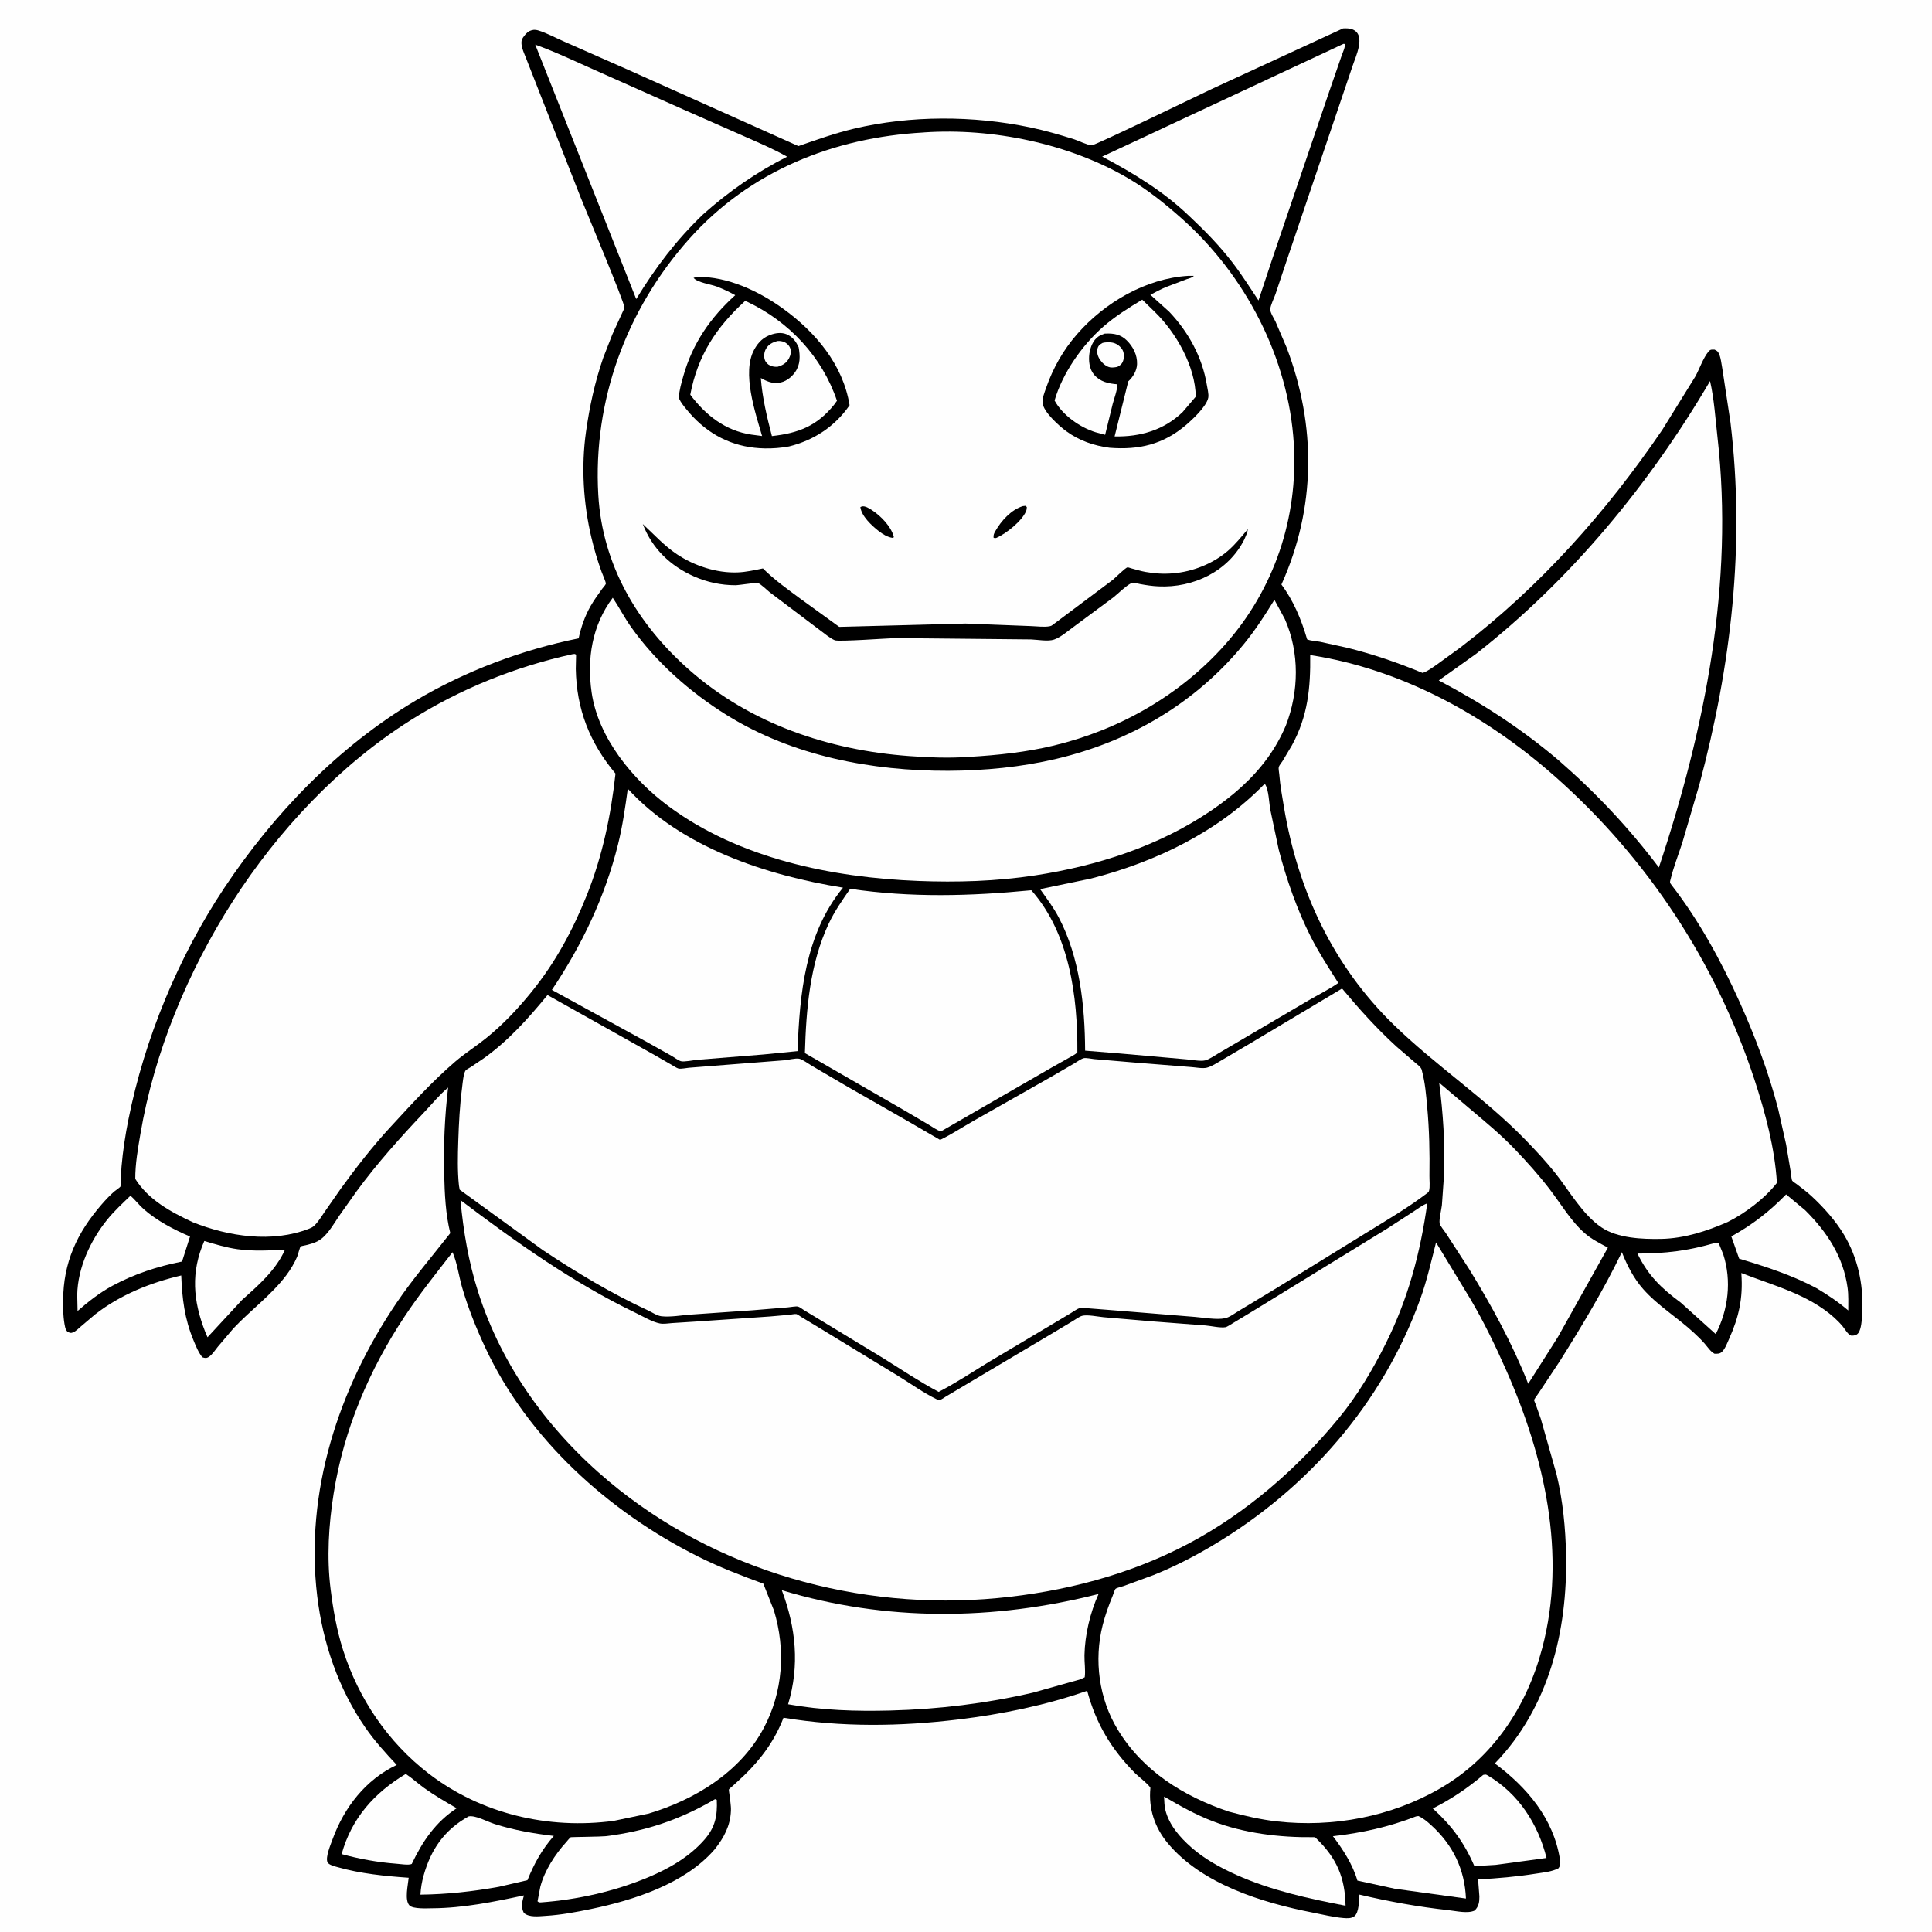 <svg version="1.1" xmlns="http://www.w3.org/2000/svg" style="display: block;" viewBox="0 0 2048 2048" width="1024" height="1024">
<path transform="translate(0,0)" fill="rgb(254,254,254)" d="M -0 -0 L 2048 0 L 2048 2048 L -0 2048 L -0 -0 z"/>
<path transform="translate(0,0)" fill="rgb(0,0,0)" d="M 1423.72 30.102 C 1426.93 29.948 1430.71 29.947 1433.73 31.164 C 1448.52 37.115 1436.9 60.119 1433.56 70.586 L 1364.33 275.075 L 1352.05 311.825 C 1350.57 316.077 1346.78 323.546 1346.53 327.813 C 1346.33 331.231 1350.52 337.64 1352.03 340.774 L 1363.89 368.462 C 1395.47 451.398 1394.99 538.464 1358.37 619.62 C 1370.95 636.344 1379.45 656.7 1385.31 676.699 L 1385.59 677.704 C 1389.44 679.396 1395.07 679.523 1399.27 680.314 L 1427.95 686.607 C 1455.64 693.481 1481.7 702.439 1508.02 713.336 C 1513.06 711.705 1518.07 707.895 1522.45 704.94 L 1548.3 686.186 C 1632.41 621.891 1702.79 542.815 1762.2 455.488 L 1796.92 399.42 C 1801.5 391.354 1805.35 379.414 1811.23 372.5 C 1813.23 370.158 1814.71 370.609 1817.5 370.605 C 1819.15 371.542 1820.39 371.893 1821.42 373.546 C 1824.15 377.899 1824.86 386.217 1825.82 391.255 L 1834.4 447.939 C 1850.03 578.377 1835.15 705.458 1801.36 831.844 L 1783.28 893.443 C 1779.24 905.992 1774.26 918.457 1771.11 931.257 C 1770.08 935.428 1769.68 935.29 1772.22 938.58 C 1801.15 975.953 1824.7 1019.12 1844.06 1062.13 C 1860.49 1098.62 1874.88 1136.82 1884.93 1175.59 L 1893.36 1213.2 L 1898.45 1243.35 C 1898.74 1245.1 1898.97 1250.16 1899.81 1251.55 C 1900.44 1252.59 1903.73 1254.57 1904.77 1255.38 C 1910.08 1259.5 1915.56 1263.56 1920.5 1268.14 C 1933.27 1279.98 1945.88 1294.08 1954.81 1309.05 C 1969.17 1333.13 1975.18 1360.71 1974.18 1388.56 C 1973.95 1394.91 1973.71 1402.94 1971.83 1409 C 1970.91 1411.95 1969.62 1414.46 1966.5 1415.47 C 1965.7 1415.73 1963.19 1416 1962.5 1415.85 C 1959.13 1415.1 1955.65 1408.86 1953.5 1406.23 C 1950.74 1402.87 1947.62 1399.66 1944.39 1396.76 C 1916.63 1371.93 1879.75 1362.7 1845.87 1349.45 L 1845.95 1350.57 C 1847.75 1376.04 1843.3 1396.23 1832.88 1419.33 C 1831.03 1423.44 1828.78 1429.68 1825.5 1432.86 C 1822.96 1435.32 1820.73 1435 1817.5 1435.04 C 1813.23 1432.76 1810.42 1428.27 1807.3 1424.64 C 1803.63 1420.37 1799.62 1416.51 1795.49 1412.69 C 1778.28 1396.74 1757.34 1384.09 1741.85 1366.52 C 1731.68 1354.98 1724.84 1341.52 1719.25 1327.34 C 1699.88 1367.43 1677.24 1405.02 1653.58 1442.69 L 1630.97 1476.77 C 1630.02 1478.25 1626.41 1482.83 1626.21 1484.2 C 1626.14 1484.63 1627.57 1487.84 1627.75 1488.32 L 1633.27 1503.85 L 1650.05 1563 C 1656.69 1590.73 1659.53 1619.76 1660.08 1648.26 C 1661.64 1729.05 1642.03 1809.78 1584.62 1869.33 C 1618.44 1894.47 1646.55 1927.42 1653.5 1970.38 C 1654.16 1974.49 1654.53 1977.11 1652.01 1980.5 C 1644.96 1984.15 1636.23 1984.88 1628.44 1986.12 C 1607.94 1989.39 1587.54 1991.16 1566.82 1992.25 L 1568.22 2010.32 C 1568.25 2016.33 1567.56 2020.9 1563.18 2025.28 C 1555.75 2028.73 1543.67 2025.78 1535.42 2024.88 C 1503.46 2021.38 1472.34 2015.73 1441.06 2008.36 C 1440.52 2014.5 1440.81 2027.29 1435.71 2031.33 C 1432.62 2033.79 1428 2033.54 1424.28 2033.24 C 1413.52 2032.36 1402.25 2029.52 1391.65 2027.46 C 1338.06 2017.01 1274.06 1997.35 1237.9 1953.92 C 1224.01 1937.24 1217.34 1917.16 1219.47 1895.4 C 1219.67 1893.4 1205.61 1882.07 1203.39 1879.83 C 1177.93 1854.11 1161.84 1827.25 1152.45 1792.31 C 1108.73 1807.62 1062.09 1817.11 1016.16 1822.69 C 954.418 1830.19 892.008 1831.06 830.553 1820.87 C 821.434 1844.59 807.112 1864.32 788.901 1881.9 L 776.77 1893.15 C 775.99 1893.86 773.062 1896.07 772.688 1896.85 C 772.435 1897.37 773.113 1901.07 773.211 1902.05 C 773.786 1907.77 775.067 1913.9 774.81 1919.64 C 774.096 1935.54 767.499 1947.81 757.902 1960 L 757.251 1960.79 C 725.888 1996.96 671.551 2014.37 626.184 2023.72 C 610.554 2026.95 594.438 2029.96 578.5 2030.91 C 571.169 2031.34 560.912 2032.86 555.28 2027.76 C 551.902 2021 553.536 2016.12 555.384 2009.22 C 523.597 2016.04 491.109 2022.66 458.469 2022.86 C 452.924 2022.9 437.7 2023.86 433.96 2019.77 C 428.663 2013.99 432.558 1997.91 433.23 1990.51 C 408.039 1988.76 382.24 1986.19 357.868 1979.27 C 354.904 1978.43 348.387 1976.91 347.142 1974.03 C 344.833 1968.68 350.505 1955.32 352.541 1949.72 C 364.844 1915.87 387.665 1886.47 420.561 1870.9 C 408.761 1858.3 397.098 1845.52 387.264 1831.29 C 358.674 1789.91 342.279 1741.77 336.271 1692.03 C 322.962 1581.85 358.898 1471.75 420.439 1380.97 C 438 1355.07 458.091 1331.76 477.324 1307.19 C 472.336 1287.19 471.353 1265.58 470.857 1245.04 C 470.098 1213.66 471.329 1184.02 475.018 1152.85 C 466.196 1160.12 458.256 1169.9 450.381 1178.23 C 424.797 1205.3 399.815 1233.02 377.792 1263.12 L 359.616 1288.75 C 354.684 1296.1 349.991 1304.2 343.73 1310.49 C 337.994 1316.25 331.903 1318.08 324.239 1319.96 C 323.43 1320.16 319.121 1320.92 318.731 1321.27 C 317.818 1322.09 315.821 1330.24 315.062 1332.03 C 312.11 1338.99 307.887 1345.94 303.346 1351.98 C 287.756 1372.72 265.277 1389.15 247.439 1408.16 L 230.842 1427.71 C 228.072 1431.13 225.14 1435.82 221.5 1438.26 C 218.891 1440.01 217.266 1439.7 214.5 1438.77 C 210.245 1433.57 207.674 1426.94 205.111 1420.77 C 195.619 1397.92 193.073 1376.52 192.12 1352.05 C 159.276 1359.76 127.7 1372.42 100.937 1393.23 L 85.812 1406.04 C 83.502 1408.07 80.35 1411.24 77.5 1412.39 C 74.771 1413.48 74.027 1412.82 71.5 1411.74 C 70.197 1410.17 69.482 1408.85 69.037 1406.88 C 66.989 1397.81 66.858 1388.1 66.899 1378.84 C 67.08 1338.32 81.484 1306.95 107.857 1276.62 C 111.976 1271.89 116.315 1267.25 121.029 1263.1 C 122.128 1262.13 127.205 1258.76 127.666 1257.77 C 127.981 1257.08 127.759 1253.35 127.788 1252.39 L 128.824 1236.48 C 130.256 1219.85 132.847 1203.11 136.115 1186.74 C 153.228 1101.05 189.064 1014.46 237.443 941.688 C 289.988 862.651 358.463 791.471 440.417 742.72 C 493.154 711.35 553.251 688.797 613.366 676.672 C 615.992 664.71 619.99 652.967 626.122 642.319 C 629.749 636.02 633.986 630.131 638.243 624.251 C 639.141 623.011 641.968 619.935 642.236 618.769 C 642.532 617.489 638.337 607.916 637.688 606.124 C 633.373 594.209 629.846 582.302 626.932 569.965 C 618.358 533.651 615.943 494.737 621.173 457.734 C 624.982 430.789 630.559 405.044 639.427 379.293 L 649.164 354.384 L 659.128 332.609 C 659.791 331.043 661.763 327.482 661.879 325.903 C 662.232 321.132 621.275 223.738 615.536 209.354 L 557.182 60.511 C 555.203 55.498 551.419 47.569 553.225 42.186 C 554.212 39.244 558.571 34.058 561.5 32.799 C 564.523 31.5 567.083 31.204 570.215 32.139 C 579.502 34.909 588.946 40.14 597.917 44.025 L 665.65 73.897 L 846.349 154.848 C 865.895 148.051 885.055 141.186 905.236 136.4 C 965.218 122.177 1031.8 122.413 1092.01 135.021 C 1107.66 138.298 1122.87 142.693 1138.11 147.482 C 1143.72 149.245 1151.82 153.546 1157.24 154.045 C 1160.39 154.336 1273.25 99.612 1284.53 94.311 L 1423.72 30.102 z"/>
<path transform="translate(0,0)" fill="rgb(254,254,254)" d="M 216.566 1315.51 C 228.226 1319 239.915 1322.56 252.01 1324.23 C 268.692 1326.52 285.393 1325.56 302.135 1324.67 C 292.476 1346.38 274.016 1362.45 256.636 1377.91 L 219.975 1417.56 L 217.5 1411.76 C 204.542 1378.68 202.181 1348.42 216.566 1315.51 z"/>
<path transform="translate(0,0)" fill="rgb(254,254,254)" d="M 1818.07 1317.5 C 1819.7 1317.16 1820.22 1317.2 1821.8 1317.5 L 1826.78 1329.83 C 1835.73 1357.81 1832.11 1388.29 1818.74 1414.2 L 1781.71 1380.84 C 1761.18 1365.68 1747 1352.1 1735.77 1328.83 C 1764.79 1328.89 1790.21 1325.83 1818.07 1317.5 z"/>
<path transform="translate(0,0)" fill="rgb(254,254,254)" d="M 430.104 1880.45 C 436.843 1884.83 443.129 1890.69 449.707 1895.42 C 460.728 1903.33 472.336 1910.05 484.067 1916.83 C 461.507 1931.72 447.915 1951.9 436.473 1975.89 C 433.312 1977.48 423.602 1975.85 419.683 1975.6 C 400.44 1974.15 380.745 1970.55 362.153 1965.44 C 372.805 1927.17 396.756 1900.6 430.104 1880.45 z"/>
<path transform="translate(0,0)" fill="rgb(254,254,254)" d="M 1572.22 1881.5 C 1575.02 1880.94 1574.97 1880.84 1577.44 1882.31 C 1609.8 1901.47 1630.47 1933.71 1639.39 1969.53 L 1585.48 1976.85 L 1562.92 1978.23 C 1552.23 1953.35 1538.8 1935.18 1518.83 1917.06 C 1538.03 1907.41 1555.9 1895.43 1572.22 1881.5 z"/>
<path transform="translate(0,0)" fill="rgb(254,254,254)" d="M 138.256 1267.54 C 143.331 1271.8 147.313 1277.38 152.343 1281.77 C 166.56 1294.19 184.17 1303.43 201.434 1310.77 L 192.988 1337.29 C 166.379 1342.58 142.823 1350.32 118.91 1363.11 C 105.451 1370.51 93.726 1379.62 82.224 1389.72 L 81.849 1372.58 C 82.34 1344 96.009 1314.62 113.794 1292.7 C 121.137 1283.65 129.889 1275.63 138.256 1267.54 z"/>
<path transform="translate(0,0)" fill="rgb(254,254,254)" d="M 1893.35 1266.11 L 1913.61 1282.96 C 1936.85 1306.07 1954.07 1332.26 1958.54 1365.29 C 1959.6 1373.07 1959.21 1381.3 1959.23 1389.15 C 1948.67 1380.1 1937.52 1372.61 1925.57 1365.53 C 1899.98 1351.84 1871.39 1342.53 1843.59 1334.26 L 1835.27 1310.64 C 1857.57 1298.35 1875.65 1284.31 1893.35 1266.11 z"/>
<path transform="translate(0,0)" fill="rgb(254,254,254)" d="M 496.687 1925.5 C 503.7 1923.95 516.889 1931.2 524.168 1933.51 C 544.807 1940.07 565.602 1943.65 587.053 1946.19 C 574.452 1960.55 566.221 1975.44 559.117 1993.09 L 528.787 2000.12 C 500.882 2005.1 474.014 2008.09 445.67 2008.42 C 446.051 2001.63 447.224 1994.67 449.062 1988.12 C 456.872 1960.28 471.177 1939.71 496.687 1925.5 z"/>
<path transform="translate(0,0)" fill="rgb(254,254,254)" d="M 1501.02 1925.5 L 1503.53 1925.1 C 1508.64 1927.31 1513.05 1931.1 1517.14 1934.83 C 1540.17 1955.78 1552.65 1981.45 1553.97 2012.55 L 1478.82 2002.2 L 1438.91 1993.52 C 1433.99 1976.47 1423.59 1960.46 1412.94 1946.45 C 1443.62 1943.02 1472.17 1936.69 1501.02 1925.5 z"/>
<path transform="translate(0,0)" fill="rgb(254,254,254)" d="M 1233.95 1904.46 C 1250.71 1914.21 1267.26 1923.58 1285.42 1930.55 C 1318.96 1943.44 1356.54 1947.92 1392.24 1947.51 C 1394.51 1947.48 1394.19 1947.75 1395.78 1949.29 C 1417.1 1969.97 1425.83 1990.67 1426.36 2020.15 C 1386.91 2012.59 1347.3 2003.93 1310.48 1987.42 C 1293.7 1979.89 1276.82 1970.66 1262.96 1958.43 C 1250.82 1947.72 1239.3 1934.72 1235.33 1918.65 C 1234.21 1914.14 1234.22 1909.09 1233.95 1904.46 z"/>
<path transform="translate(0,0)" fill="rgb(254,254,254)" d="M 757.45 1907.5 L 758.54 1907.22 L 759.827 1908 C 760.58 1924.89 758.165 1937.02 746.754 1950.11 C 730.831 1968.38 709.084 1980.83 686.987 1990.09 C 651.478 2004.96 611.842 2013.83 573.5 2016.62 C 571.394 2016.6 571.606 2016.92 569.81 2015.5 L 572.744 2000.1 C 577.221 1982.92 588.526 1965.52 600.389 1952.55 C 601.433 1951.4 603.864 1948.17 605.111 1947.53 C 605.477 1947.35 637.574 1947 641.891 1946.48 C 684.175 1941.34 720.761 1928.97 757.45 1907.5 z"/>
<path transform="translate(0,0)" fill="rgb(254,254,254)" d="M 1525.61 1147.76 L 1557.11 1174.5 C 1573.97 1188.75 1590.54 1202.3 1605.86 1218.31 C 1618.72 1231.76 1631.16 1245.64 1642.52 1260.38 C 1654.52 1275.97 1665.21 1294.49 1680.07 1307.43 C 1687.27 1313.7 1696.09 1318.01 1704.42 1322.57 L 1651.36 1417.42 L 1619.97 1466.86 C 1603.11 1424.2 1581.13 1383.96 1557.14 1344.94 L 1532.71 1307.23 C 1531.32 1305.11 1526.5 1299.26 1526.1 1297.01 C 1525.29 1292.51 1527.94 1282.52 1528.48 1277.5 L 1530.81 1244.45 C 1531.88 1211.82 1529.72 1180.1 1525.61 1147.76 z"/>
<path transform="translate(0,0)" fill="rgb(254,254,254)" d="M 1424.1 46.5 L 1425.57 46.628 C 1426.28 49.708 1423.33 55.65 1422.29 58.722 L 1409.07 96.964 L 1348.9 273.795 L 1334.06 318.488 C 1324.91 304.822 1316.4 291.152 1306.31 278.075 C 1292.79 260.534 1277.51 244.836 1261.38 229.709 C 1233.83 203.148 1201.94 183.778 1168.35 165.978 L 1424.1 46.5 z"/>
<path transform="translate(0,0)" fill="rgb(254,254,254)" d="M 567.367 47.303 C 588.979 55.078 609.954 65.118 630.945 74.444 L 724.629 116.143 L 790.805 145.322 C 805.589 151.862 820.299 158.099 834.369 166.103 C 801.597 182.723 772.604 202.86 745.22 227.294 C 716.974 254.343 694.757 283.709 674.42 317.02 L 567.367 47.303 z"/>
<path transform="translate(0,0)" fill="rgb(254,254,254)" d="M 828.743 1685.68 C 938.882 1719 1053.53 1717.93 1164.51 1689.68 C 1155.61 1709.44 1150.04 1732.9 1149.58 1754.55 C 1149.41 1762.22 1150.84 1770.38 1149.86 1777.95 L 1145.5 1780.09 L 1094.93 1794.29 C 1045.4 1805.76 994.687 1811.92 943.905 1813.21 C 907.244 1814.15 871.593 1813.07 835.412 1806.59 C 847.807 1765.51 843.737 1725.48 828.743 1685.68 z"/>
<path transform="translate(0,0)" fill="rgb(254,254,254)" d="M 665.486 836.124 C 722.546 898.512 812.406 927.908 893.601 940.968 C 853.571 989.885 847.623 1053.35 845.428 1114.22 L 809.244 1117.79 L 739.334 1123.42 C 735.291 1123.75 724.973 1125.94 721.663 1124.88 C 718.629 1123.91 714.75 1120.87 711.887 1119.25 L 686.743 1105.14 L 585.033 1049.32 C 616.949 1001.79 641.23 950.887 655.105 895.206 C 659.966 875.697 662.743 856.006 665.486 836.124 z"/>
<path transform="translate(0,0)" fill="rgb(254,254,254)" d="M 1340 831.5 L 1341.26 831.587 C 1344.99 837.895 1345.21 850.806 1346.58 858.284 L 1355.52 900.69 C 1363.65 931.999 1375 964.551 1389.66 993.405 C 1398.21 1010.22 1408.58 1026.05 1418.66 1041.97 C 1408.53 1048.99 1397.15 1054.57 1386.51 1060.81 L 1321.47 1099.03 L 1291.13 1116.86 C 1287.31 1119.07 1281.83 1122.96 1277.58 1124.03 C 1272.69 1125.26 1263.21 1123.37 1258.02 1122.98 L 1186.95 1116.7 L 1150.27 1113.71 C 1150.03 1066.49 1144.64 1014.93 1122.31 972.522 C 1116.69 961.838 1109.51 952.347 1102.56 942.519 L 1156.62 931.268 C 1224.59 913.795 1290.68 882.19 1340 831.5 z"/>
<path transform="translate(0,0)" fill="rgb(254,254,254)" d="M 901.233 942.183 C 965.644 951.684 1028.71 949.961 1093.24 943.694 C 1133.82 989.795 1142.41 1056.34 1142.04 1115.49 C 1139.84 1117.9 1136.23 1119.49 1133.42 1121.13 L 1114 1132.09 L 1061.45 1162.37 L 997.443 1199.32 C 992.961 1198.02 988.182 1194.42 984.138 1192.02 L 957.773 1176.54 L 853.229 1116.31 C 854.552 1070.01 858.456 1021.7 878.442 979.17 C 884.491 966.298 893.067 953.81 901.233 942.183 z"/>
<path transform="translate(0,0)" fill="rgb(254,254,254)" d="M 1812.73 403.945 C 1817.11 423.045 1818.38 443.787 1820.59 463.275 C 1838.24 618.455 1807.4 772.722 1758.48 919.549 C 1726.71 877.561 1692.33 840.961 1652.59 806.303 C 1612.71 772.38 1571.37 745.685 1525.16 721.289 L 1564.65 693.144 C 1664.91 614.742 1748.48 513.502 1812.73 403.945 z"/>
<path transform="translate(0,0)" fill="rgb(254,254,254)" d="M 649.551 633.615 C 656.368 643.859 661.977 654.847 669.128 664.893 C 695.76 702.307 731.78 734.076 770.684 758.194 C 840.415 801.423 924.112 817.361 1005.27 817.071 C 1043.69 816.934 1082.65 813.183 1120.08 804.32 C 1198.64 785.716 1267.83 744.934 1319.07 682.108 C 1330.99 667.498 1341.04 651.826 1350.94 635.834 L 1361.96 656.177 C 1377.73 691.76 1377.01 733.244 1363.01 769.217 C 1357.84 781.345 1351.4 792.849 1343.64 803.517 C 1327.13 826.202 1306.31 844.085 1283.22 859.707 C 1227.93 897.115 1162.74 917.972 1097.14 927.961 C 1056.15 934.203 1014.61 935.466 973.229 933.838 C 881.742 930.238 783.712 910.195 708.739 854.668 C 670.765 826.544 634.006 782.005 627.143 733.957 C 622.049 698.289 627.521 662.988 649.551 633.615 z"/>
<path transform="translate(0,0)" fill="rgb(254,254,254)" d="M 1522.27 1317.04 L 1558.49 1376.72 C 1572.94 1401.13 1585.31 1426.85 1596.77 1452.78 C 1637.26 1544.37 1661 1648.01 1634.82 1747.08 C 1618.43 1809.1 1582.89 1863.05 1526.8 1895.66 C 1474.91 1925.83 1412.97 1937.48 1353.5 1930.78 C 1336.18 1928.83 1319.26 1924.84 1302.45 1920.36 C 1254.53 1904.07 1211.51 1877.5 1184.76 1833.35 C 1164.9 1800.57 1159.49 1759.85 1168.85 1722.79 C 1171.58 1711.95 1175.3 1701.71 1179.56 1691.39 C 1180.18 1689.9 1181.54 1685.18 1182.56 1684.2 C 1183.66 1683.17 1189.12 1681.95 1190.9 1681.31 L 1222.46 1669.74 C 1244.08 1661.11 1264.79 1650.5 1284.81 1638.64 C 1385.85 1578.78 1465.43 1488.07 1505.51 1377.15 C 1512.57 1357.61 1517.13 1337.15 1522.27 1317.04 z"/>
<path transform="translate(0,0)" fill="rgb(254,254,254)" d="M 479.713 1327.39 C 484.634 1338.58 486.459 1353.03 489.898 1364.88 C 496.123 1386.33 504.723 1407.77 514.146 1428 C 559.423 1525.22 645.3 1602.66 740.269 1650.12 C 762.614 1661.28 785.717 1670.18 809.153 1678.74 L 820.441 1707.24 C 833.03 1748.87 830.065 1793.61 809.431 1832.14 C 784.549 1878.6 736.685 1907.75 687.5 1922.51 L 650.598 1930.2 C 581.456 1939.51 509.839 1922.85 454.245 1879.93 C 411.253 1846.73 380.093 1800.81 363.667 1749.1 C 356.952 1727.96 353.246 1706.7 350.479 1684.75 C 346.25 1651.21 348.4 1616.33 353.712 1583.03 C 364.507 1515.36 391.164 1452.49 428.923 1395.5 C 444.569 1371.89 462.336 1349.74 479.713 1327.39 z"/>
<path transform="translate(0,0)" fill="rgb(254,254,254)" d="M 606.677 693.5 L 609.025 693.201 C 609.575 693.467 610.26 693.551 610.674 694 C 610.693 694.02 610.334 707.792 610.356 709.033 C 611.117 751.795 625.031 787.264 652.449 820.051 C 647.627 864.172 638.707 907.069 622.255 948.375 C 607.404 985.662 589.13 1019.62 563.836 1050.96 C 549.167 1069.13 532.939 1086.38 514.695 1100.97 C 504.234 1109.34 492.612 1116.73 482.5 1125.39 C 458.242 1146.18 435.515 1171.25 413.815 1194.75 C 394.965 1215.16 377.587 1237.55 361.278 1260.04 L 344.302 1284.37 C 340.838 1289.41 337.335 1295.4 332.808 1299.54 C 331.399 1300.83 329.783 1301.62 328.021 1302.32 C 288.779 1317.87 242.242 1310.8 204.174 1295.53 C 180.989 1284.66 157.371 1271.94 143.393 1249.69 C 143.304 1233.94 146.216 1217.51 148.836 1202 C 163.493 1115.25 199.375 1029.33 246.775 955.357 C 294.684 880.593 359.577 811.342 434.9 763.672 C 487.356 730.475 546.1 706.737 606.677 693.5 z"/>
<path transform="translate(0,0)" fill="rgb(254,254,254)" d="M 1388.87 694.392 C 1485.97 709.222 1575.52 758.703 1648.5 823.234 C 1746.24 909.662 1819.14 1020.55 1859.83 1144.54 C 1871.24 1179.32 1881.4 1217.2 1883.6 1253.9 C 1870.9 1270.33 1849.75 1286.27 1831.31 1295.42 C 1809.1 1305.15 1785.33 1312.82 1760.9 1313.29 C 1740.94 1313.68 1714.74 1312.63 1697.66 1301.09 C 1677.47 1287.45 1663.62 1262.31 1648.61 1243.47 C 1638.86 1231.23 1628.07 1219.67 1617.19 1208.45 C 1574.07 1163.98 1521.87 1129.52 1477.52 1086.39 C 1412.98 1023.62 1375.83 943.945 1361.05 855.608 C 1359.12 844.075 1357 832.549 1356.1 820.882 C 1355.95 818.966 1355.11 814.884 1355.53 813.117 C 1355.93 811.494 1358.58 808.314 1359.53 806.799 L 1369.5 790.074 C 1386.41 759.115 1389.32 729.063 1388.87 694.392 z"/>
<path transform="translate(0,0)" fill="rgb(254,254,254)" d="M 488.14 1272.2 C 546.7 1316.54 607.897 1360.08 674.294 1391.94 C 681.885 1395.59 691.325 1401.34 699.56 1402.94 C 703.443 1403.69 708.606 1402.78 712.568 1402.51 L 737.5 1400.93 L 816.263 1395.52 L 837.044 1393.7 C 838.788 1393.53 842.647 1392.66 844.242 1392.99 C 845.427 1393.23 848.277 1395.41 849.437 1396.1 L 865.687 1405.87 L 951.84 1458.41 C 965.37 1466.69 978.94 1476.57 993.199 1483.45 C 996.807 1485.19 999.386 1482.3 1002.66 1480.4 L 1116.03 1413.07 L 1137.22 1400.38 C 1139.87 1398.76 1144.12 1395.66 1146.99 1394.86 C 1152.47 1393.32 1164.1 1395.78 1169.94 1396.31 L 1222.21 1400.78 L 1278 1405.05 C 1283.75 1405.54 1293.61 1407.84 1299.01 1406.9 C 1300.86 1406.58 1304.64 1403.93 1306.34 1402.97 L 1326.97 1390.5 L 1469.99 1302.67 L 1498 1284.53 C 1502.63 1281.55 1507.83 1277.44 1512.98 1275.62 C 1505.56 1328.3 1492.81 1376.43 1468.94 1424.27 C 1455.24 1451.83 1438.76 1479.53 1419.16 1503.33 C 1374.88 1557.11 1320.63 1604.35 1258.73 1636.89 C 1196.49 1669.6 1127.18 1687.44 1057.46 1694.03 C 910.724 1707.92 759.183 1665.57 645.544 1570.41 C 582.085 1517.28 531.92 1448.65 506.765 1369.3 C 496.722 1337.63 491.162 1305.23 488.14 1272.2 z"/>
<path transform="translate(0,0)" fill="rgb(254,254,254)" d="M 1422.65 1047.88 C 1440.93 1069.76 1459.39 1090.33 1480.49 1109.55 L 1500.6 1126.85 C 1502.96 1128.87 1506.46 1131.2 1507.19 1134.37 L 1507.42 1135.5 C 1510.73 1147.84 1511.73 1160.6 1512.89 1173.31 C 1515.13 1197.8 1515.64 1221.85 1515.26 1246.42 C 1515.2 1250.76 1516.01 1258.23 1514.88 1262.18 C 1514.43 1263.75 1514.4 1263.61 1513.45 1264.34 C 1492.59 1280.32 1469.15 1293.92 1446.79 1307.75 L 1354.36 1364.73 L 1313.68 1389.29 C 1309.22 1391.88 1303.53 1396.39 1298.52 1397.41 C 1289.52 1399.25 1275.67 1396.68 1266.39 1395.96 L 1174.54 1388.51 L 1152.61 1386.79 C 1150.63 1386.67 1146.53 1385.94 1144.84 1386.47 C 1141.8 1387.42 1137.77 1390.38 1134.98 1392.05 L 1115.5 1403.69 L 1047.75 1444.02 C 1030.38 1454.64 1013.09 1466.14 995.005 1475.47 C 974.908 1464.75 955.528 1451.82 936.207 1439.73 L 871.053 1400.17 L 852.406 1388.91 C 850.798 1387.94 847.746 1385.49 846.011 1385.06 C 843.624 1384.47 837.828 1385.66 835.129 1385.87 L 797.322 1388.99 L 731.866 1393.54 C 722.383 1394.23 710.493 1396.39 701.178 1395.3 C 696.316 1394.74 691.306 1391.12 686.901 1389.09 C 647.983 1371.15 611.158 1348.9 575.497 1325.22 L 487.283 1261.13 L 486.5 1256.59 C 484.873 1241.29 485.297 1224.95 485.795 1209.59 C 486.407 1190.72 487.394 1171.74 489.816 1153.01 C 490.349 1148.88 491.186 1138.02 493.553 1134.7 C 494.212 1133.78 497.827 1131.94 498.915 1131.22 L 511.979 1122.41 C 538.344 1103.85 560.052 1079.57 580.369 1054.79 L 693.837 1118.37 L 711.615 1128.6 C 713.754 1129.79 716.964 1132.06 719.263 1132.71 C 721.528 1133.35 727.776 1132.04 730.345 1131.84 L 774.02 1128.41 L 831.082 1123.96 C 835.502 1123.58 843.259 1121.51 847.146 1122.27 C 850.701 1122.97 857.015 1127.67 860.403 1129.65 L 899.456 1152.54 L 963.778 1189.3 L 996.535 1208.34 C 1008.92 1202.4 1020.9 1194.38 1032.94 1187.6 L 1114.46 1141.38 L 1138.65 1127.33 C 1141.49 1125.69 1145.65 1122.57 1148.7 1121.74 C 1151.11 1121.08 1157.03 1122.46 1159.87 1122.7 L 1202.14 1126.28 L 1262.48 1131.09 C 1267.31 1131.38 1274.67 1132.96 1279.29 1131.79 C 1284.54 1130.46 1290.07 1126.71 1294.77 1124 L 1323.13 1107.32 L 1422.65 1047.88 z"/>
<path transform="translate(0,0)" fill="rgb(254,254,254)" d="M 979.048 140.42 L 979.887 140.327 C 1052.01 135.47 1133.17 152.172 1195.75 188.867 C 1216.23 200.876 1234.71 215.703 1252.42 231.415 C 1320.15 291.488 1366.01 379.558 1371.5 470.388 C 1376.24 548.697 1350.75 624.761 1298.44 683.526 C 1250.72 737.134 1186.69 773.522 1117.14 790.284 C 1087.9 797.332 1057.89 800.497 1027.91 802.264 L 1026.52 802.365 C 1005.8 803.793 984.567 802.969 963.87 801.457 C 878.555 795.225 795.423 767.286 730.588 710.071 C 675.756 661.684 638.57 598.923 634.225 524.73 C 628.374 424.821 663.923 328.053 730.407 253.465 C 794.736 181.294 883.744 145.655 979.048 140.42 z"/>
<path transform="translate(0,0)" fill="rgb(0,0,0)" d="M 912.026 537.5 L 913.632 536.848 C 916.986 535.96 921.786 539.105 924.471 540.865 C 933.837 547.007 945.005 558.387 947.556 569.5 L 945.867 570.139 C 940.486 569.188 935.712 566.249 931.445 562.926 C 924.002 557.129 913.211 547.135 912.026 537.5 z"/>
<path transform="translate(0,0)" fill="rgb(0,0,0)" d="M 1084.27 536.5 L 1087.01 536.207 L 1088.48 537.5 C 1088.39 539.061 1088.27 540.504 1087.64 541.96 C 1083.13 552.451 1066.78 565.442 1056.5 570.05 C 1054.27 570.673 1055.37 570.706 1053.21 569.983 C 1052.97 567.042 1053.66 565.564 1055.11 563 C 1061.27 552.082 1071.97 540.274 1084.27 536.5 z"/>
<path transform="translate(0,0)" fill="rgb(0,0,0)" d="M 681.374 555.516 C 693.322 566.481 703.912 578.399 717.523 587.492 C 735.878 599.756 759.681 607.625 781.9 606.757 C 790.991 606.402 799.849 604.387 808.725 602.545 C 820.564 614.435 835.037 624.717 848.497 634.704 L 889.622 664.499 L 1023.54 660.989 L 1092.65 663.67 C 1098.57 663.834 1107.2 665.025 1112.89 663.801 C 1114.26 663.507 1114.61 663.304 1115.54 662.623 L 1179.72 614.554 C 1181.95 612.747 1192.96 601.699 1195.21 601.429 C 1196.11 601.322 1198.32 602.234 1199.32 602.492 C 1204.23 603.761 1209.01 605.3 1214.01 606.213 C 1223.98 608.029 1233.5 608.579 1243.6 607.735 C 1264.34 606.003 1285.76 597.579 1301.57 583.929 C 1309.45 577.128 1316.1 568.787 1322.81 560.854 C 1322.34 564.828 1320.6 568.27 1319 571.888 C 1302.08 605.731 1264.93 623.306 1228.06 621.569 C 1221.36 621.253 1214.91 620.297 1208.32 619.062 C 1206.08 618.64 1201.3 616.991 1199.32 618.051 C 1192.8 621.543 1186.27 628.357 1180.39 633.108 L 1137.98 664.548 C 1131.87 668.927 1124.5 675.514 1117.36 677.969 C 1110.89 680.196 1100 678.081 1092.97 677.813 L 949.309 676.39 C 939.736 676.672 889.026 680.392 884.908 678.694 C 879.573 676.494 873.532 671.106 868.748 667.687 L 816.172 627.991 C 812.968 625.491 806.893 619.272 803.313 617.947 C 801.666 617.337 783.621 620.331 779.5 620.337 C 764.515 620.36 749.518 617.128 735.812 611.075 C 710.485 599.888 691.288 581.447 681.374 555.516 z"/>
<path transform="translate(0,0)" fill="rgb(0,0,0)" d="M 1259.46 292.406 L 1265.5 292.404 C 1264.05 294.418 1260.39 295.081 1258.01 295.932 L 1235.6 304.432 C 1230.08 306.831 1224.75 309.715 1219.43 312.5 L 1239.35 330.419 C 1259.73 351.849 1274.45 378.578 1279.29 407.942 C 1279.89 411.639 1281.51 417.871 1280.82 421.511 C 1279.06 430.836 1264.03 444.722 1257.08 450.643 C 1233.06 471.099 1207.44 477.104 1176.29 474.668 C 1159.6 472.488 1144.04 467.149 1130.36 457.163 C 1122.87 451.699 1106.03 436.708 1105.19 427.115 C 1104.74 421.984 1107.23 416.037 1108.89 411.246 C 1116.28 390.009 1127.12 370.945 1141.95 354 C 1171.23 320.536 1214.59 295.215 1259.46 292.406 z"/>
<path transform="translate(0,0)" fill="rgb(254,254,254)" d="M 1168.83 363.5 C 1171.69 362.736 1176.03 362.65 1179 363.171 C 1183.29 363.925 1187.05 366.609 1189.48 370.205 C 1191.51 373.22 1191.84 378.243 1190.8 381.688 C 1189.58 385.714 1187.94 386.905 1184.5 388.89 C 1182.15 389.377 1179.24 389.834 1176.84 389.419 C 1172.65 388.695 1168.74 385.127 1166.33 381.762 C 1163.86 378.307 1162.2 373.606 1163.44 369.366 C 1164.42 366.014 1165.95 365.174 1168.83 363.5 z"/>
<path transform="translate(0,0)" fill="rgb(254,254,254)" d="M 1210.83 317.668 L 1224.35 330.872 C 1246.88 352.766 1267.12 388.487 1267.57 420.461 L 1253.62 436.825 C 1233.72 455.992 1208.65 463.193 1181.53 462.619 L 1196.01 404.255 C 1201.06 399.696 1205.09 392.921 1205.33 386 C 1205.66 376.298 1201.12 367.433 1194.28 360.722 C 1188.04 354.611 1180.78 353.287 1172.39 353.611 L 1170.92 353.678 C 1168.69 354.533 1166.34 355.4 1164.35 356.735 C 1158.7 360.507 1155.74 368.271 1154.81 374.73 C 1153.75 382.167 1154.7 391.28 1159.77 397.19 C 1166.34 404.846 1175.04 406.608 1184.52 407.388 C 1184.3 413.935 1181.22 421.781 1179.49 428.231 L 1171.48 460.914 L 1161.49 458.232 C 1144.93 453.204 1126.12 439.924 1117.9 424.546 C 1126.15 395.82 1147.01 365.996 1169.39 346.402 C 1181.88 335.468 1196.6 326.143 1210.83 317.668 z"/>
<path transform="translate(0,0)" fill="rgb(0,0,0)" d="M 739.228 293.5 C 771.306 293.018 804.29 308.626 829.783 326.986 C 864.406 351.92 893.602 386.362 900.598 429.552 C 885.148 452.084 862.642 466.762 836.44 473.246 C 827.875 474.826 819.4 475.494 810.687 475.339 C 780.801 474.809 755.147 463.484 734.525 441.773 C 731.386 438.468 719.51 425.189 719.675 421.166 C 719.982 413.661 722.397 405.625 724.432 398.406 C 734.074 364.213 753.111 336.558 779.359 312.931 C 773.199 309.427 766.47 306.318 759.858 303.769 C 753.649 301.376 739.005 299.495 735.206 294.5 L 739.228 293.5 z"/>
<path transform="translate(0,0)" fill="rgb(254,254,254)" d="M 824.2 361.5 C 826.636 361.315 828.765 361.608 831.064 362.5 C 833.909 363.603 836.636 366.253 837.679 369.138 C 838.932 372.607 838.113 376.627 836.408 379.774 C 833.629 384.903 829.933 387.083 824.5 388.72 C 821.801 389.017 818.999 388.676 816.5 387.547 C 813.698 386.281 811.58 384.065 810.642 381.12 C 809.545 377.681 810.037 373.466 811.695 370.275 C 814.389 365.091 818.801 362.94 824.2 361.5 z"/>
<path transform="translate(0,0)" fill="rgb(254,254,254)" d="M 789.904 318.973 L 792.175 319.941 C 836.53 341.005 871.527 378.269 887.232 424.837 L 884.175 429.058 C 865.996 451.596 846.309 459.177 818.253 462.265 C 812.99 442.027 808.084 421.621 806.507 400.717 C 812.278 404.009 818.153 406.632 824.995 405.9 C 832.277 405.122 838.741 400.357 842.857 394.473 C 848.573 386.303 848.249 377.482 846.621 368.176 C 844.099 362.772 841.16 358.263 835.801 355.302 C 830.357 352.293 824.477 352.571 818.675 354.307 C 809.48 357.057 803.87 362.503 799.357 370.857 C 786.269 395.083 800.655 437.504 807.85 462.2 L 796.447 460.695 C 768.895 456.631 747.973 440.089 731.72 418.395 C 739.59 376.997 758.98 347.173 789.904 318.973 z"/>
</svg>